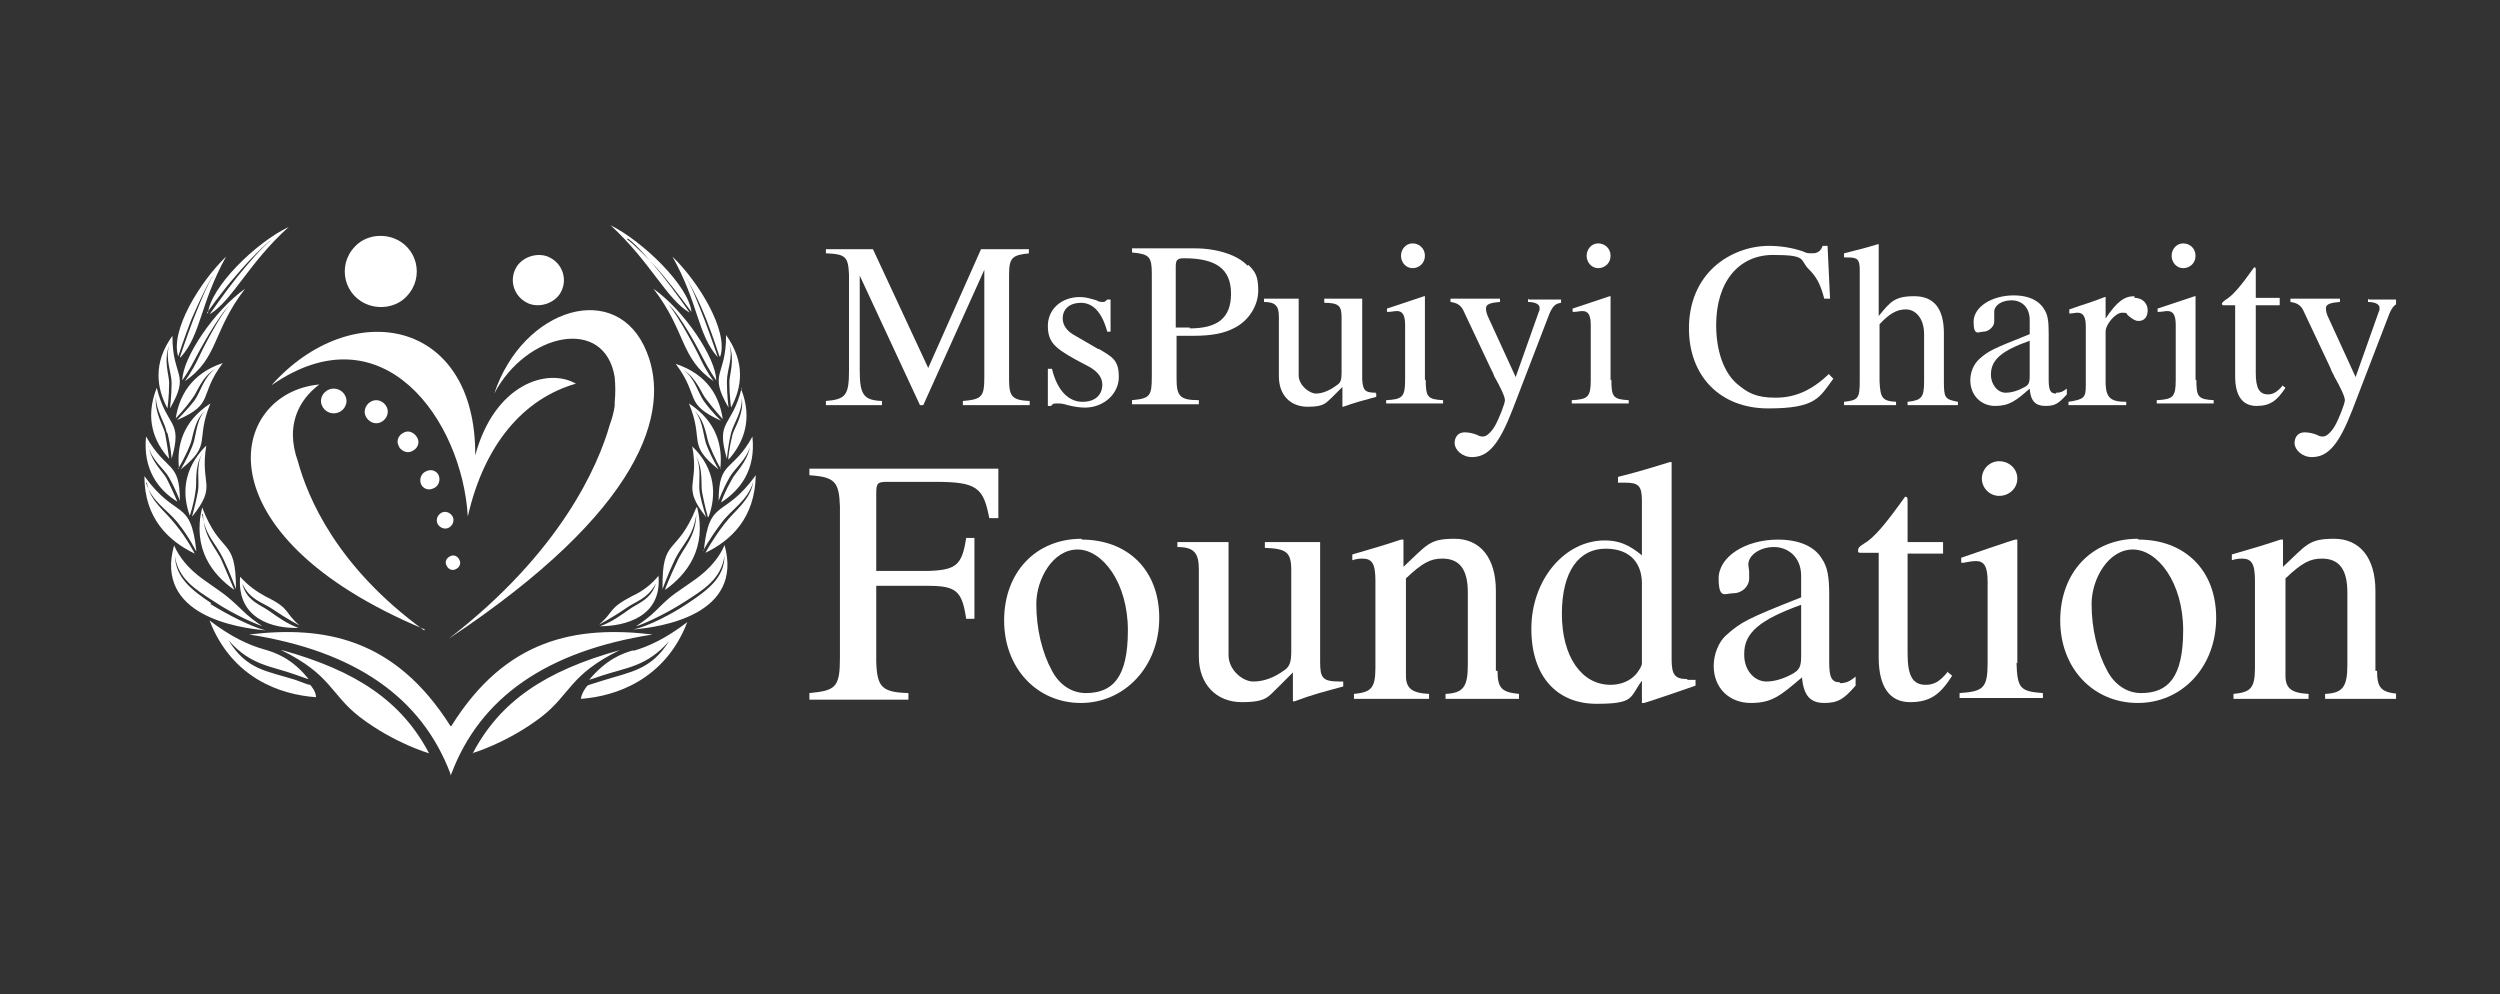 <?xml version="1.0" encoding="UTF-8"?> <svg xmlns="http://www.w3.org/2000/svg" xmlns:xlink="http://www.w3.org/1999/xlink" id="Layer_1" version="1.1" viewBox="0 0 303 120.5"><rect x="0" y="0" width="303" height="120.5" fill="#333333" stroke="none"/><defs><style> .st0 { fill: none; } .st1 { fill-rule: evenodd; } .st1, .st2 { fill: #fff; } .st3 { clip-path: url(#clippath); } </style><clipPath id="clippath"><rect class="st0" x="17.4" y="14.6" width="273" height="91.8"></rect></clipPath></defs><g class="st3"><g><path class="st2" d="M51.5,76.3c-27.8-11.6-23.7-28.7-12.8-29.7-2,1.5-3.2,3.6-3.2,6.1,0,1,.2,2.1.6,3.2,1.2,4.4,4.7,12.8,15.3,20.5Z"></path><path class="st2" d="M54.4,77.4c13.6-10.5,18.1-21,19.5-25.9,0,0,0,0,0,0,.3-.8.5-1.6.6-2.3,0,0,0-.1,0-.2,0,0,0-.1,0-.2,0,0,0,0,0,0h0c.1-1.1.1-2.1,0-3.1-1.2-7.4-10.7-5.4-14.6,2,3.5-10.5,15-13.9,18.5-5,2.9,7.2-.5,19.1-24,34.7Z"></path><path class="st2" d="M69.8,46.5c-6.3,1.8-11.1,7.3-13.1,16.1-.7-11.7-10.3-25.3-23.8-15.9,9.6-10.8,24.8-8.2,24.7,8.5,2.3-8.6,8.7-10.7,12.2-8.7h0Z"></path><path class="st2" d="M47.5,28.8c3.1,1,4,4.8,1.8,7.1-1.1,1.2-2.9,1.6-4.5,1.1-3.1-1-4-4.8-1.8-7.1,1.1-1.2,2.9-1.6,4.5-1.1Z"></path><path class="st2" d="M66.4,31.1c1.9.8,2.5,3,1.4,4.6-.8,1.1-2.4,1.6-3.7,1.1-1.9-.8-2.5-3-1.4-4.6.8-1.1,2.4-1.6,3.7-1.1Z"></path><path class="st2" d="M41.9,48.1c-.3-.8-1.2-1.2-2-.9s-1.2,1.2-.9,1.9c.3.8,1.2,1.2,2,.9.8-.3,1.2-1.2.9-1.9ZM46.9,49.4c-.3-.7-1.1-1.1-1.8-.8-.7.3-1.1,1.1-.8,1.8.3.7,1.1,1.1,1.8.8.7-.3,1.1-1.1.8-1.8ZM50.6,53.1c-.3-.6-1-1-1.6-.7-.7.3-1,1-.7,1.6.2.6,1,1,1.6.7.7-.3,1-1,.7-1.6ZM53.2,57.7c-.2-.6-.9-.9-1.5-.6-.6.2-.9.9-.7,1.5s.9.9,1.5.6c.6-.2.9-.9.7-1.5ZM54.9,62.7c-.2-.5-.8-.8-1.3-.6-.5.2-.8.8-.6,1.3.2.5.8.8,1.3.6.5-.2.8-.8.6-1.3ZM55.7,67.9c-.2-.5-.7-.7-1.1-.5-.5.2-.7.7-.5,1.1.2.5.7.7,1.1.5.5-.2.7-.7.5-1.1Z"></path><path class="st1" d="M76.8,78.8c-1.4.4-3.3,1.1-5.4,3.6.5-.2-.5.2,1.5-.5,3-1,5.5-1.1,8.2-4.2-2.2,3.5-4.6,3.7-8.1,4.8-1.6.5-1.6.5-1.8.6-.2.2-.7.9-.8,1.6,4.2-.3,10.2-2.3,12.9-9.3-2.6,2-4.8,3-6.6,3.5ZM54.6,88c-6.7-10.6-15.2-12.2-24.4-11.1,12.8,2,20.9,7.6,24.4,16.9v.2c0,0,.1-.2.1-.2,3.5-9.3,11.6-14.9,24.4-16.9-9.3-1.1-17.8.5-24.4,11.1ZM57.2,91.3s4.2-1.2,8.4-4.4c3.6-2.8,3.4-5.1,9.5-8.1-9,2.5-14.5,6.2-17.8,12.5ZM34.1,78.8c6.1,3,5.9,5.3,9.5,8.1,4.2,3.2,8.4,4.4,8.4,4.4-3.3-6.3-8.8-10-17.8-12.5ZM29.4,70.8c.9,1.9,2.4,2.2,3.6,3,1.9,1.3,3.3,2,3.3,2-1.9-1.6-1-2-4.1-3.5-1.1-.6-2.1-1.3-3.1-2.4-.4,5.2,4.1,6.3,7.1,6.2-1.3-.4-2.8-1.5-3.5-2-1.1-.8-2.7-1.2-3.3-3.2ZM79.8,69.8c-.9,1.1-2,1.9-3.1,2.4-3.1,1.6-2.2,1.9-4.1,3.5,0,0,1.4-.7,3.3-2,1.1-.8,2.6-1.1,3.6-3-.6,2-2.2,2.4-3.3,3.2-.7.5-2.2,1.6-3.5,2,3,0,7.6-1.1,7.1-6.2ZM24.5,62.3c.4,2.7,1.6,3.4,2.6,5.5.9,1.9,1.5,3.6,1.5,3.6,0-6.5-1.8-3.9-4.1-9.9-1.2,5,1.2,8.1,3.9,10,0,0-.6-1.4-1.5-3.5-.7-1.6-2.2-2.8-2.3-5.7ZM84.4,61.5c-2.4,6-4.2,3.4-4.1,9.9,0,0,.6-1.7,1.5-3.6,1-2,2.2-2.7,2.6-5.5-.1,2.9-1.6,4.1-2.3,5.7-1,2.1-1.5,3.4-1.5,3.5,2.7-1.9,5.1-5.1,3.9-10ZM17.7,58.5c.7,2.3,2.5,3.2,3.8,4.8,1.6,2,2.2,3.5,2.3,3.5-.7-6.5-2.4-3.7-6.3-9.1,0,5.2,3,7.9,6.1,9.4,0,0-.9-1.8-2.3-3.5-1.3-1.7-3.1-2.8-3.5-5.1ZM85.2,66.8s.7-1.4,2.3-3.5c1.2-1.6,3.1-2.6,3.8-4.9-.4,2.3-2.2,3.4-3.5,5.1-1.4,1.8-2.3,3.5-2.3,3.5,3.1-1.5,6-4.2,6.1-9.4-3.9,5.4-5.6,2.6-6.3,9.1ZM25.1,37.9s1.8-2.6,3.5-4.5c1.6-1.9,3.6-3.9,4.3-4.3-1.2.9-2.7,2.7-4.1,4.4-1.6,2-3.4,4.6-3.4,4.6,2.8-1.7,4.7-6.2,9.6-10.6-4,1.9-9.5,7.3-9.8,10.5ZM76,29c.7.5,2.7,2.4,4.3,4.3,1.6,1.9,3.5,4.5,3.5,4.5-.3-3.1-5.8-8.5-9.8-10.5,4.9,4.5,6.8,9,9.6,10.6,0,0-1.8-2.6-3.4-4.6-1.4-1.7-2.9-3.5-4.1-4.4ZM21.9,43.3c2.5-2.8,2.3-6.4,5.5-12.2-3.2,3.1-6.8,9-5.8,12.1,0,0,.7-2.2,1.6-4.5,1-2.3,2.2-4.8,2.7-5.4-.8,1.2-1.7,3.5-2.5,5.5-.9,2.4-1.6,4.5-1.6,4.5ZM87.3,43.2c1-3.1-2.6-9-5.8-12.1,3.2,5.7,3,9.4,5.5,12.2,0,0-.7-2.1-1.6-4.5-.8-2-1.6-4.3-2.5-5.5.5.6,1.8,3.1,2.7,5.4.9,2.3,1.6,4.5,1.6,4.5ZM22.1,46.1s.9-1.3,1.6-2.7c.4-.8,2.8-5.2,4.2-6.5-1.2,1.2-3.4,5.5-3.9,6.6-.7,1.5-1.6,2.7-1.6,2.7,4.1-2.8,3.3-6,7.3-11.2-3.7,2.6-7.6,8.4-7.6,11.1ZM81,36.9c1.5,1.3,3.8,5.7,4.2,6.5.7,1.4,1.6,2.7,1.6,2.7,0-2.7-3.9-8.5-7.6-11.1,4,5.2,3.2,8.4,7.3,11.2,0,0-.9-1.2-1.6-2.7-.5-1.1-2.8-5.4-3.9-6.6ZM20.9,40.7c-2.4,3.3-1.9,6.4-.6,8.8,0,0,.2-1.5.2-3.1,0-.9-.7-2.7,0-4.5-.5,1.6.3,3.3.3,4.5,0,1.6-.2,3-.2,3.1,2.5-4.3.3-3.7.3-8.7ZM88,40.7c0,5-2.2,4.4.3,8.7,0,0-.2-1.5-.2-3.1s.8-2.9.3-4.5c.7,1.8,0,3.6,0,4.5,0,1.6.2,3.1.2,3.1,1.3-2.4,1.8-5.4-.6-8.8ZM21.3,50.7s1.1-1.1,2-2.4c.6-.7,1.1-2.6,2.8-3.6-1.4,1-1.8,2.8-2.5,3.8-1,1.3-2.1,2.3-2.1,2.4,4.6-2,2.5-2.9,5.5-6.9-3.9,1.3-5.3,4.1-5.7,6.7ZM85.6,48.4c1,1.3,2,2.4,2,2.4-.4-2.7-1.8-5.4-5.7-6.7,3,4,.9,4.8,5.5,6.9,0,0-1.1-1-2.1-2.4-.7-1-1.1-2.8-2.5-3.8,1.7,1.1,2.2,2.9,2.8,3.6ZM20.3,52.5c.4,1.6.5,3.1.5,3.1,1.4-4.8-.6-3.7-1.8-8.6-1.5,3.8-.3,6.6,1.5,8.6,0,0-.2-1.5-.5-3.1-.2-.9-1.3-2.5-1.1-4.4,0,1.7,1.1,3.1,1.3,4.3ZM89.9,47c-1.2,4.9-3.2,3.8-1.8,8.6,0,0,.1-1.4.5-3.1.3-1.2,1.4-2.6,1.3-4.3.3,1.9-.8,3.5-1.1,4.4-.4,1.6-.6,3.1-.5,3.1,1.8-2,3-4.9,1.5-8.6ZM21.6,56.8s.8-1.3,1.4-2.8c.4-.8.4-2.8,1.8-4.2-1.1,1.3-1,3.2-1.5,4.3-.6,1.5-1.4,2.8-1.4,2.8,3.9-3.1,1.7-3.4,3.6-8-3.4,2.2-4.1,5.2-3.8,7.9ZM87.3,56.8c.3-2.7-.4-5.7-3.8-7.9,1.9,4.6-.3,4.9,3.6,8,0,0-.8-1.3-1.4-2.8-.5-1.1-.4-3-1.5-4.3,1.4,1.4,1.4,3.4,1.8,4.2.6,1.5,1.3,2.8,1.4,2.8ZM18,54.1c.4,1.7,1.9,2.7,2.5,3.8.8,1.4,1.3,2.8,1.3,2.8,0-4.9-1.6-3.4-4.1-7.8-.4,4,1.5,6.5,3.8,7.9,0,0-.6-1.4-1.3-2.8-.4-.8-1.9-2-2.2-4ZM91.2,52.9c-2.4,4.4-4.1,2.8-4.1,7.8,0,0,.5-1.4,1.3-2.8.6-1.1,2.1-2.2,2.5-3.8-.3,1.9-1.8,3.2-2.2,4-.8,1.4-1.3,2.7-1.3,2.8,2.3-1.5,4.2-3.9,3.8-7.9ZM23.3,62.6c3.1-3.9.9-3.7,1.7-8.6-2.9,2.9-2.9,6-2,8.5,0,0,.5-1.4.7-3,.2-.9-.2-2.8.8-4.5-.8,1.5-.3,3.3-.5,4.5-.3,1.6-.7,3-.7,3ZM85.9,62.6c.9-2.5.9-5.7-2-8.5.9,4.9-1.4,4.7,1.7,8.6,0,0-.5-1.4-.8-3-.2-1.2.3-3-.5-4.5,1,1.7.6,3.6.8,4.5.3,1.6.7,3,.7,3ZM25.6,73.1c-2.4-1.6-4.3-3.1-4.4-5.7.4,2.8,2.6,4.1,4.6,5.4,2.8,1.9,5.7,3,6,3.1-.9-.6-1.7-1.2-2.4-1.9-2.3-2.2-2.3-2-4.8-3.8-1.8-1.3-2.9-2.7-3.5-4.1-2.4,8.5,7.7,10,11.1,10.3-1.7-.4-4.8-2-6.7-3.2ZM87.8,66.1c-.6,1.4-1.7,2.8-3.5,4.1-2.5,1.8-2.6,1.6-4.8,3.8-.7.7-1.5,1.3-2.4,1.9.2,0,3.2-1.2,6.1-3.1,2-1.3,4.2-2.6,4.6-5.4,0,2.6-2,4.1-4.4,5.7-1.9,1.3-5,2.9-6.7,3.2,3.5-.3,13.5-1.8,11.1-10.3ZM37.6,83c-.2,0-.2,0-1.8-.6-3.5-1.1-5.9-1.2-8.1-4.8,2.7,3.1,5.2,3.1,8.2,4.2,2,.7,1.1.4,1.5.5-2-2.5-4-3.2-5.4-3.6-1.8-.5-4-1.5-6.6-3.5,2.7,7,8.6,9,12.9,9.3,0-.7-.6-1.4-.8-1.6Z"></path><path class="st2" d="M124.7,30.7v-.5h-5.8l-6.4,14.4-6.7-14.4h-5.7v.5c2.4.1,2.7.4,2.8,2.6v11.6c0,3-.4,3.5-2.8,3.7v.5h6.8v-.5c-2.2-.1-2.7-.7-2.7-3.7v-11.5l7.3,15.7h.4l7.4-16.4v13c0,2.4-.3,2.7-2.6,2.9v.5h8.1v-.5c-2.1-.1-2.5-.5-2.5-2.6v-12.7c0-2.1.4-2.4,2.5-2.6Z"></path><path class="st2" d="M133.1,42.3l-3.1-1.8c-.8-.5-1.2-1.2-1.2-1.9,0-1.2.9-1.9,2.2-1.9s2.5.9,3.2,3.5h.4v-3.9h-.4c-.2.2-.3.3-.5.3s-.5,0-.8-.2c-.7-.2-1.3-.4-2-.4-2.3,0-3.9,1.5-3.9,3.5s.9,2.7,3.4,4.1l1.7.9c1,.6,1.5,1.3,1.5,2.1,0,1.3-.9,2.1-2.4,2.1s-3-1.1-3.7-4h-.5v4.5h.4c.2-.3.3-.3.7-.3s.7,0,1.3.2c.8.2,1.5.3,2.1.3,2.3,0,4.1-1.7,4.1-3.7s-.7-2.4-2.4-3.4Z"></path><path class="st2" d="M151.2,32.2c-1.2-1.3-3.7-2.1-6.4-2.1h-7.6v.5c2.1.2,2.4.5,2.4,2.6v12.4c0,2.4-.2,2.7-2.4,2.9v.5h8.1v-.5c-2.3,0-2.7-.5-2.7-2.6v-5.2c.8,0,1.2,0,2,0,2.3,0,3.8-.3,5.1-1,1.7-.9,2.8-2.7,2.8-4.5s-.4-2.3-1.2-3.1ZM144.2,39.7c-.6,0-1,0-1.7,0v-7.4c0-.8.2-1,1-1,3.9,0,5.7,1.3,5.7,4.3s-1.7,4.2-5,4.2Z"></path><path class="st2" d="M166.8,47.6c-1.4,0-1.6-.3-1.7-1.6v-9.8h-4.6v.5c1.8,0,2.1.4,2.1,1.8v6.7c0,.8-.1,1.2-.6,1.5-.8.6-1.7,1-2.5,1s-2.1-1-2.1-2.2v-9.3h-4.2v.4c1.4,0,1.8.5,1.8,1.8v7.2c0,2.3,1.4,3.7,3.5,3.7s2.2-.5,3-1.2l1.2-1.2v2.4h.1c1.4-.5,2.5-.8,4-1.2v-.4h-.1Z"></path><path class="st2" d="M172.7,46.1v-10.2h-.1c0,0-4.5,1.5-4.5,1.5v.4h.2c.3,0,.7-.1,1-.1.7,0,1,.5,1,1.7v6.6c0,2.1-.3,2.4-2.3,2.5v.4h6.9v-.4c-1.9-.1-2.1-.4-2.1-2.5ZM171.2,29.5c-.8,0-1.4.7-1.4,1.5s.6,1.5,1.4,1.5,1.5-.6,1.5-1.5-.7-1.5-1.5-1.5Z"></path><path class="st2" d="M185.2,36.2v.4c.9,0,1.4.3,1.4.7s0,.3-.1.5l-2.8,7.9-3.3-7.2c-.2-.4-.3-.8-.3-1.1,0-.5.4-.7,1.7-.8v-.4h-6v.4c.8.1,1.2.4,1.5.9l3.3,7c.4.8.4.8.5,1.1.8,1.4,1.3,2.5,1.3,2.9s-.7,2.2-1.2,3.1c-.4.7-1,1.3-1.4,1.3s-.4,0-.8-.2c-.5-.2-1-.3-1.5-.3-.7,0-1.2.5-1.2,1.3s.9,1.7,2.1,1.7c2,0,3.3-1.6,4.9-5.7l4.5-11.7c.4-.9.7-1.2,1.4-1.3v-.4h-3.9Z"></path><path class="st2" d="M195.2,46.1v-10.2h-.1c0,0-4.5,1.5-4.5,1.5v.4h.2c.3,0,.7-.1,1-.1.7,0,1,.5,1,1.7v6.6c0,2.1-.3,2.4-2.3,2.5v.4h6.9v-.4c-1.9-.1-2.1-.4-2.1-2.5ZM193.7,29.5c-.8,0-1.4.7-1.4,1.5s.6,1.5,1.4,1.5,1.5-.6,1.5-1.5-.7-1.5-1.5-1.5Z"></path><path class="st2" d="M221.7,45.3c-2.1,2-4.1,2.9-6.5,2.9s-3.4-.6-4.7-1.7c-1.6-1.4-2.5-4-2.5-7.1,0-5.2,2.7-8.5,6.9-8.5s3.2.6,4.3,1.7c.9.9,1.4,1.7,1.9,3.6h.7l-.3-6.4h-.6c-.2.6-.6.9-1.2.9s-.7,0-1.1-.2c-1.4-.5-2.9-.7-4.2-.7-2.4,0-4.8.9-6.6,2.5-2,1.8-3.1,4.4-3.1,7.5,0,5.8,3.8,9.7,9.6,9.7s6.2-1.3,7.9-3.6l-.5-.5Z"></path><path class="st2" d="M235.6,46.1v-5.7c0-3-1.2-4.5-3.6-4.5s-2.9.7-4.3,2.4v-8.7h-.1c-1,.3-1.7.5-3.3.9l-.8.2v.5c.1,0,.2,0,.4,0,1.2,0,1.5.2,1.5,1.5v13.5c0,2.1-.2,2.3-1.9,2.5v.4h6.3v-.4c-1.7-.1-1.9-.5-2-2.5v-6.9c1.2-1.3,2.1-1.8,3.2-1.8s2.2,1,2.2,3v5.7c0,2-.3,2.3-2,2.5v.4h6.1v-.4c-1.6-.3-1.7-.5-1.7-2.5Z"></path><path class="st2" d="M249.2,47.7c-.7,0-.9-.4-.9-1.7v-5.6c0-1.5-.1-2.3-.6-3-.6-1-1.9-1.6-3.6-1.6-2.7,0-4.9,1.4-4.9,3.2s.6,1.2,1.2,1.2,1.3-.6,1.3-1.2,0-.3,0-.5c0-.3,0-.5,0-.7,0-.8.9-1.4,2.1-1.4s2.2.8,2.2,2.4v1.7c-4.5,1.8-5,2-6.2,3.1-.6.6-1,1.5-1,2.5,0,1.8,1.3,3.1,3,3.1s2.5-.6,4.2-2.1c.1,1.5.7,2.1,1.9,2.1s1.6-.3,2.6-1.4v-.7c-.5.4-.8.5-1.3.5ZM246,45.5c0,.9-.1,1.2-.8,1.5-.7.4-1.5.6-2.1.6-1,0-1.8-1-1.8-2.2h0c0-1.8,1.3-2.9,4.7-4.1v4.1Z"></path><path class="st2" d="M258.7,35.9c-1.2,0-2.1.6-3.5,2.7v-2.6h-.1c-1.5.6-2.6.9-4.3,1.5v.5c.4,0,.7-.1,1-.1.7,0,1,.5,1,1.7v7.1c0,1.5-.2,1.7-2.1,2v.4h7v-.4c-1.9,0-2.4-.5-2.5-2.1v-6.4c0-.9,1.2-2.3,2-2.3s.4.1.8.4c.5.4.8.6,1.2.6.7,0,1.1-.5,1.1-1.3s-.6-1.5-1.6-1.5Z"></path><path class="st2" d="M266.1,46.1v-10.2h-.1c0,0-4.5,1.5-4.5,1.5v.4h.2c.3,0,.7-.1,1-.1.7,0,1,.5,1,1.7v6.6c0,2.1-.3,2.4-2.3,2.5v.4h6.9v-.4c-1.9-.1-2.1-.4-2.1-2.5ZM264.6,29.5c-.8,0-1.4.7-1.4,1.5s.6,1.5,1.4,1.5,1.5-.6,1.5-1.5-.7-1.5-1.5-1.5Z"></path><path class="st2" d="M276.6,46.8c-.6.7-1.1,1-1.7,1-1.1,0-1.5-.8-1.5-2.6v-8.2h2.9v-.9h-2.9v-3.3c0-.3,0-.4-.2-.4-1.7,2.4-2.6,3.4-3.4,3.9-.3.2-.5.4-.5.5s0,.1.1.2h1.5v8.6c0,2.4.9,3.6,2.6,3.6s2.5-.7,3.5-2.2l-.4-.3Z"></path><path class="st2" d="M287,36.2v.4c.9,0,1.4.3,1.4.7s0,.3-.1.5l-2.8,7.9-3.3-7.2c-.2-.4-.3-.8-.3-1.1,0-.5.4-.7,1.7-.8v-.4h-6v.4c.8.1,1.2.4,1.5.9l3.3,7c.3.8.4.8.5,1.1.8,1.4,1.3,2.5,1.3,2.9s-.7,2.2-1.2,3.1c-.4.7-1,1.3-1.4,1.3s-.4,0-.8-.2c-.5-.2-1-.3-1.5-.3-.7,0-1.2.5-1.2,1.3s.9,1.7,2.1,1.7c2,0,3.3-1.6,4.9-5.7l4.5-11.7c.4-.9.7-1.2,1.4-1.3v-.4h-3.9Z"></path><path class="st2" d="M120.8,56.8h-22.7v.8c3.1.2,3.6.8,3.7,3.8v18.3c0,3.6-.5,4-3.7,4.3v.8h12v-.8c-3.2-.1-3.8-.7-3.9-3.8v-9.2h6.2c3.5,0,4.2.6,4.7,4h1v-9.8h-1c-.5,3.3-1.2,3.9-4.7,4h-6.2v-9.4c0-1.3.2-1.4,1.4-1.4h5.8c5,0,5.8.7,6.5,4.4h1.1v-6Z"></path><path class="st2" d="M131.1,65.3c-5.6,0-9.4,4.1-9.4,9.9s4,10,9.3,10,9.5-4.4,9.5-10.3-3.9-9.5-9.4-9.5ZM131.6,84c-1.7,0-3.2-1-4.1-2.7-1.2-2.2-1.9-5.1-1.9-8.1s2-6.6,5-6.6,6.1,4,6.1,9.8-1.9,7.6-5.1,7.6Z"></path><path class="st2" d="M162.4,82.6c-2.1,0-2.4-.4-2.4-2.4v-14.5h-6.7v.7c2.6.1,3.2.5,3.2,2.7v9.9c0,1.2-.2,1.8-.8,2.2-1.2.9-2.5,1.4-3.8,1.4s-3-1.4-3-3.2v-13.7h-6.2v.6c2,0,2.6.7,2.6,2.7v10.6c0,3.3,2.1,5.5,5.2,5.5s3.2-.7,4.4-1.8l1.8-1.8v3.5h.2c2.1-.8,3.7-1.2,5.9-1.8v-.6h-.2Z"></path><path class="st2" d="M181.3,81.3v-9.7c0-4-1.9-6.3-5-6.3s-3.3.7-6.2,3.4v-3.3h-.3c-2.1.7-3.5,1.1-5.9,1.8v.7c.3-.1.7-.2,1.2-.2,1.2,0,1.6.6,1.6,2.7v10.5c0,2.5-.5,3-2.6,3.2v.6h9.1v-.6c-2.1-.1-2.8-.7-2.8-2.2v-11.8c2-1.9,3-2.4,4.4-2.4,2.1,0,3.1,1.3,3.1,4.1v8.8c0,2.7-.6,3.4-2.7,3.5v.6h8.9v-.6c-2.1-.2-2.6-.7-2.6-2.8Z"></path><path class="st2" d="M204.5,82.3c-1.5,0-1.9-.5-1.9-2.4v-23.9h-.2c-2,.6-3.5,1.1-6.3,1.8v.7c.3,0,.6,0,.9,0,1.6,0,2,.4,2,2.2v6.6c-1.6-1.3-2.8-1.8-4.5-1.8-4.9,0-8.9,4.8-8.9,10.7s3.2,9.1,7.9,9.1,4-.8,5.5-2.8v2.7h.2c0,.1,6.3-2.1,6.3-2.1v-.7c-.6,0-.8,0-1,0ZM199,80.4c0,.3-.3.8-.7,1.3-.7.8-1.8,1.3-3.1,1.3-3.5,0-5.9-3.4-5.9-8.6s2.1-7.9,5.3-7.9,4.4,2,4.4,4.2v9.7Z"></path><path class="st2" d="M223,82.7c-1,0-1.3-.6-1.3-2.4v-8.2c0-2.2-.2-3.4-.9-4.4-.9-1.5-2.8-2.3-5.3-2.3-4,0-7.2,2.1-7.2,4.7s.8,1.8,1.8,1.8,1.9-.8,1.9-1.8,0-.4,0-.7c0-.4-.1-.7-.1-1,0-1.1,1.4-2.1,3.1-2.1s3.3,1.2,3.3,3.5v2.6c-6.6,2.6-7.3,3-9.1,4.6-.9.8-1.5,2.3-1.5,3.7,0,2.7,1.9,4.5,4.5,4.5s3.6-.9,6.2-3.1c.2,2.2,1,3.1,2.7,3.1s2.4-.5,3.8-2.1v-1.1c-.7.6-1.2.8-1.9.8ZM218.3,79.5c0,1.3-.2,1.7-1.1,2.2-1.1.6-2.2.9-3.1.9-1.5,0-2.7-1.4-2.7-3.2v-.2c0-2.5,1.9-4.1,6.9-5.9v6.1Z"></path><path class="st2" d="M236,81.5c-.9,1.1-1.6,1.5-2.6,1.5-1.6,0-2.2-1.1-2.2-3.8v-12.1h4.3v-1.4h-4.3v-4.9c0-.4,0-.6-.3-.6-2.5,3.5-3.8,5-5,5.7-.5.3-.7.5-.7.8s0,.2.2.3h2.3v12.7c0,3.5,1.3,5.4,3.8,5.4s3.7-1,5.1-3.2l-.6-.5Z"></path><path class="st2" d="M244.5,80.4v-15h-.2c0-.1-6.6,2.2-6.6,2.2v.6h.3c.5-.1,1.1-.2,1.5-.2,1,0,1.4.7,1.4,2.5v9.8c0,3.1-.5,3.5-3.4,3.7v.6h10.1v-.6c-2.8-.2-3.1-.6-3.2-3.7ZM242.3,55.9c-1.2,0-2.1,1-2.1,2.1s.9,2.1,2.1,2.1,2.2-.9,2.2-2.1-1-2.1-2.2-2.1Z"></path><path class="st2" d="M259.1,65.3c-5.6,0-9.4,4.1-9.4,9.9s4,10,9.4,10,9.5-4.4,9.5-10.3-3.9-9.5-9.4-9.5ZM259.5,84c-1.7,0-3.2-1-4.1-2.7-1.2-2.2-1.9-5.1-1.9-8.1s2-6.6,5-6.6,6.1,4,6.1,9.8-1.9,7.6-5.1,7.6Z"></path><path class="st2" d="M287.9,81.3v-9.7c0-4-1.9-6.3-5-6.3s-3.3.7-6.2,3.4v-3.3h-.3c-2.1.7-3.5,1.1-5.9,1.8v.7c.3-.1.7-.2,1.2-.2,1.2,0,1.6.6,1.6,2.7v10.5c0,2.5-.5,3-2.6,3.2v.6h9.1v-.6c-2.1-.1-2.8-.7-2.8-2.2v-11.8c2-1.9,3-2.4,4.4-2.4,2.1,0,3.1,1.3,3.1,4.1v8.8c0,2.7-.6,3.4-2.7,3.5v.6h8.9v-.6c-2.1-.2-2.6-.7-2.6-2.8Z"></path></g></g></svg> 